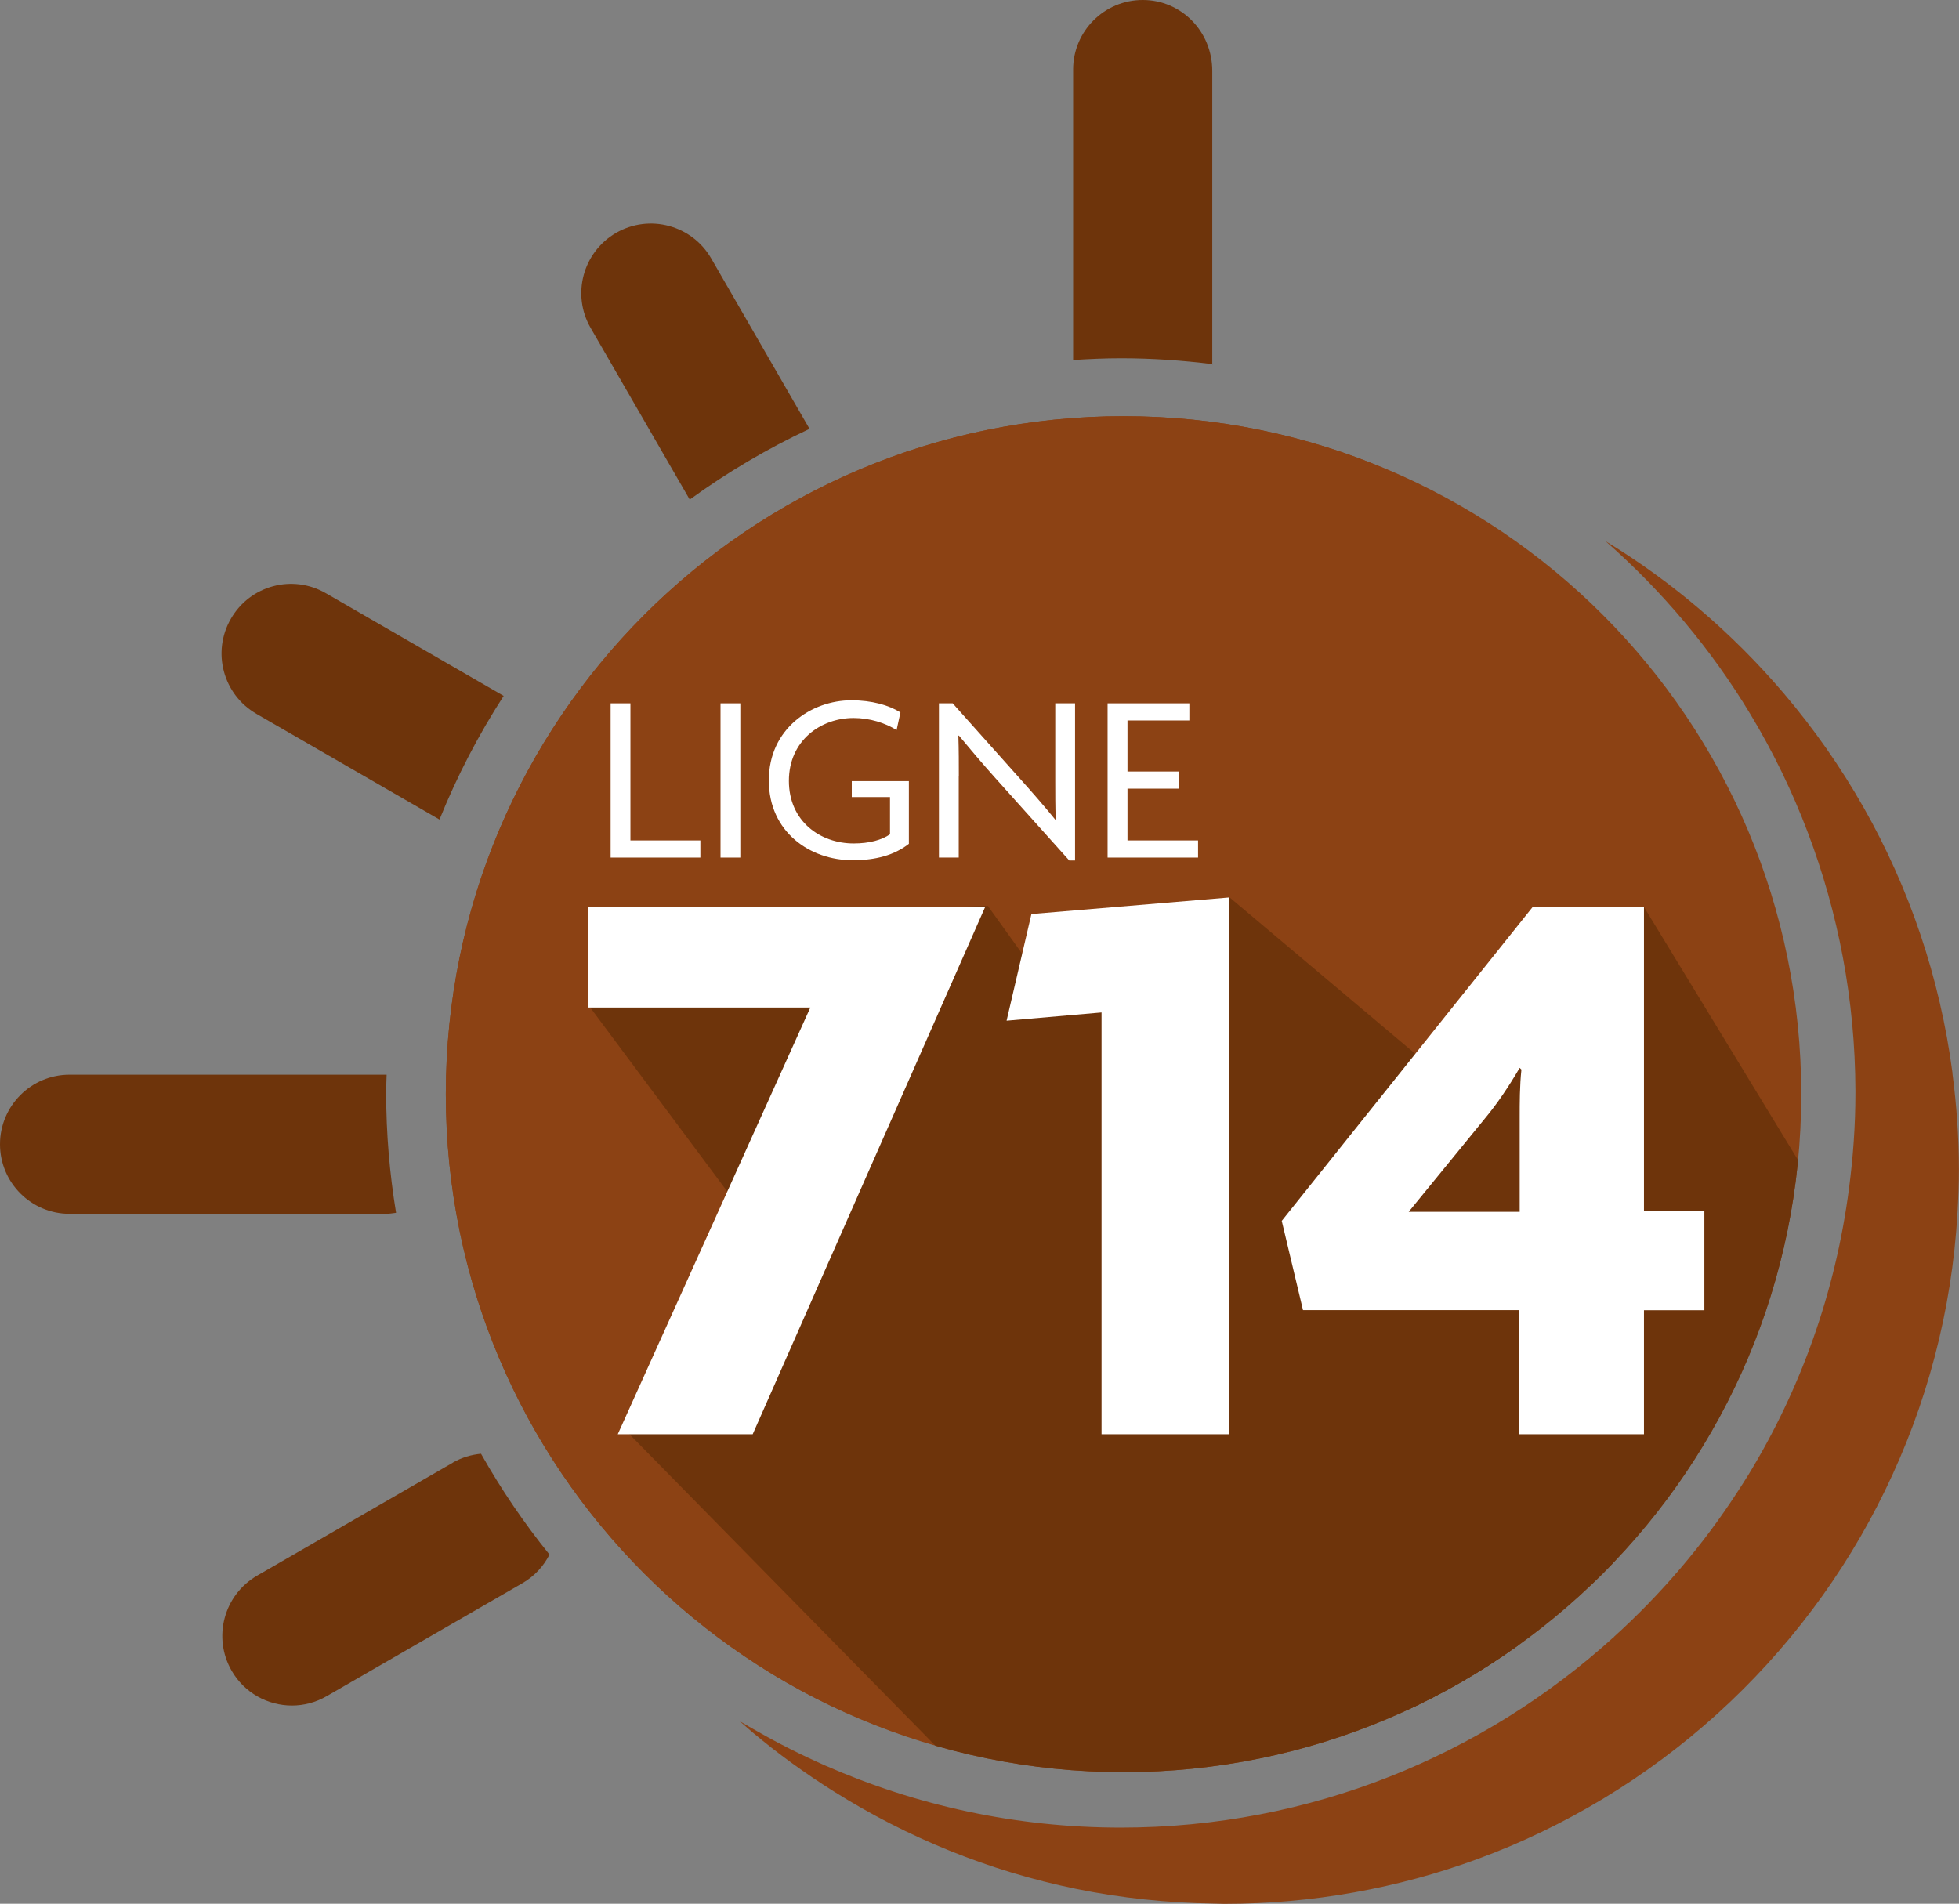 <?xml version="1.0" encoding="UTF-8"?>
<svg id="Calque_1" data-name="Calque 1" xmlns="http://www.w3.org/2000/svg" xmlns:xlink="http://www.w3.org/1999/xlink" viewBox="0 0 213.73 207.72">
  <rect x="0" y="0" width="213.73" height="207.72" fill="#808080" stroke="none"/>
  <defs>
    <clipPath id="clippath">
      <path d="M48.64,119.39c0,40.86,33.11,73.97,73.94,73.97s73.94-33.12,73.94-73.97-33.1-73.98-73.94-73.98S48.64,78.53,48.64,119.39" style="fill: none; stroke-width: 0px;"/>
    </clipPath>
  </defs>
  <g>
    <path d="M132.26,39.88V7.74c0-4.34-3.4-7.74-7.59-7.74s-7.59,3.4-7.59,7.59v31.69c1.72-.11,3.45-.19,5.21-.19,3.38,0,6.71.23,9.98.64" style="fill: #6e340b; stroke-width: 0px;"/>
    <path d="M43.21,132.32c-.7-4.26-1.08-8.62-1.08-13.07,0-.67.03-1.33.05-1.99-.03,0-.06,0-.09,0H7.59c-4.19,0-7.59,3.4-7.59,7.59s3.4,7.59,7.59,7.59h34.5c.38,0,.75-.06,1.12-.11" style="fill: #6e340b; stroke-width: 0px;"/>
    <path d="M75.25,54.51c4.08-2.97,8.46-5.56,13.07-7.72l-10.73-18.6c-2.1-3.63-6.74-4.87-10.37-2.78-3.63,2.1-4.88,6.74-2.78,10.37l10.81,18.73Z" style="fill: #6e340b; stroke-width: 0px;"/>
    <path d="M49.41,159.59l-21.36,12.33c-3.63,2.1-4.87,6.74-2.78,10.37,1.4,2.44,3.96,3.8,6.58,3.8,1.29,0,2.59-.33,3.79-1.02l21.36-12.33c1.32-.76,2.31-1.86,2.95-3.12-2.78-3.44-5.28-7.12-7.47-11-1.05.1-2.09.4-3.07.96" style="fill: #6e340b; stroke-width: 0px;"/>
    <path d="M27.96,77.88l19.99,11.54c1.91-4.74,4.26-9.25,7-13.49l-19.39-11.2c-3.64-2.11-8.28-.86-10.37,2.78-2.1,3.63-.85,8.28,2.78,10.37" style="fill: #6e340b; stroke-width: 0px;"/>
    <path d="M213.02,117.08c-1.37-10.43-4.73-20.23-9.71-29-2.52-4.44-5.45-8.62-8.75-12.49-5.54-6.49-12.08-12.1-19.4-16.55,6.2,5.45,11.56,11.82,15.83,18.92,2.45,4.07,4.54,8.37,6.24,12.86,3.32,8.76,5.17,18.25,5.2,28.16,0,.09,0,.18,0,.27,0,3.53-.25,7-.7,10.42-1.47,11.33-5.28,21.92-10.98,31.25-.4.66-.82,1.29-1.24,1.94-3.78,5.82-8.32,11.11-13.44,15.75l-.03.07-.02-.02c-14.22,12.88-33.05,20.75-53.74,20.75-11.47,0-22.36-2.43-32.22-6.76-2.56-1.13-5.05-2.38-7.46-3.76-.64-.36-1.28-.72-1.91-1.1.46.4.91.8,1.37,1.19,2.82,2.37,5.81,4.54,8.94,6.5,7.96,5,16.86,8.66,26.38,10.61,4.87,1,9.9,1.53,15.05,1.61.38,0,.75.03,1.13.03,9.7,0,19-1.72,27.61-4.88,4.81-1.76,9.4-3.98,13.73-6.59,8.89-5.36,16.66-12.4,22.86-20.68,3.03-4.04,5.68-8.38,7.91-12.97,4.51-9.26,7.28-19.51,7.9-30.34.09-1.55.15-3.12.15-4.69,0-3.56-.26-7.05-.71-10.49" style="fill: #8c4214; stroke-width: 0px;"/>
  </g>
  <g style="clip-path: url(#clippath);">
    <path d="M48.64,119.39c0-40.86,33.1-73.98,73.94-73.98s73.94,33.12,73.94,73.98-33.1,73.98-73.94,73.98-73.94-33.12-73.94-73.98" style="fill: #8c4214; stroke-width: 0px;"/>
    <path d="M66.62,76.74h2.16v14.96h7.63v1.87h-9.79v-16.83ZM78.6,76.74h2.16v16.83h-2.16v-16.83ZM92.88,76.42c2.24,0,4.09.53,5.36,1.32l-.42,1.93c-1.21-.77-2.9-1.32-4.69-1.32-3.56,0-7.05,2.43-7.05,6.86s3.4,6.83,7.07,6.83c1.71,0,3.09-.39,3.96-1v-4.06h-4.17v-1.74h6.23v6.83c-1.61,1.24-3.61,1.79-6.15,1.79-4.62,0-9.13-3.16-9.13-8.71s4.64-8.74,9-8.74M102.44,76.74h1.5l7.52,8.42c1.06,1.19,2.59,2.93,3.67,4.27l.05-.03c-.05-1.4-.05-2.88-.05-4.2v-8.47h2.16v17.15h-.63l-8.07-9c-1.32-1.48-2.82-3.25-3.98-4.65l-.05.03c.05,1.53.05,3.03.05,4.43v8.86h-2.16v-16.83ZM120.84,76.74h8.92v1.87h-6.76v5.57h5.62v1.87h-5.62v5.65h7.7v1.87h-9.87v-16.83ZM65.61,143.34c2.95,1.52,6.24,2.11,9.45,2.11.14,0,.27-.03.41-.03,3.09-.11,6.05-1.44,7.5-3.97l-9.43-10.51-1.02-9.53c1.05-.24,2.03-.56,2.91-.95l-8.06-8.83-.93-9.96c2.95-1.35,5.99-2.02,10.21-2.02,4.85,0,8.86,1.35,11.66,3.68l16.79,14.89.43-17.3h25.39l11.94,12.87c3.42-9.71,10.58-14.13,18.45-14.13,5.75,0,11.17,2.42,15.02,7.54v-.02l.77,1.05,17.94,24.28c.78-4.3,1.21-8.72,1.21-13.24,0-23.89-11.39-45.15-29.01-58.69-2.73-2.1-5.61-4.01-8.63-5.72-5.33-3.02-11.08-5.41-17.12-7.04-3.34-.9-6.76-1.56-10.27-1.99-2.94-.36-5.93-.56-8.96-.56-1.48,0-2.95.06-4.42.14-9.6.57-18.71,2.97-26.98,6.87-4.21,1.98-8.2,4.35-11.93,7.05-7.64,5.54-14.17,12.5-19.23,20.49-2.24,3.54-4.19,7.27-5.81,11.18-3.61,8.71-5.62,18.26-5.62,28.26,0,.43.03.85.03,1.27.05,2.6.22,5.17.53,7.7,1.34,11.02,5.1,21.3,10.76,30.29,11.17,17.76,29.68,30.44,51.23,33.81l-44.13-38.09-1.09-10.89Z" style="fill: #8c4214; stroke-width: 0px;"/>
    <polygon points="107.78 98.85 168.75 183.8 117.39 206.09 67.77 155.57 85.1 137.73 64.2 109.67 76.67 99.64 107.78 98.85" style="fill: #6e340b; stroke-width: 0px;"/>
    <polygon points="134.17 97.93 156.64 116.86 164.87 106.64 172.37 135.15 170.84 152.98 180.07 184.39 131.45 188.38 125.96 145 124.72 102.36 134.17 97.93" style="fill: #6e340b; stroke-width: 0px;"/>
    <polygon points="109.87 111.5 120.94 124.15 120.94 107.1 113.81 105.61 109.87 111.5" style="fill: #6e340b; stroke-width: 0px;"/>
    <path d="M179.34,98.93l32.14,52.81-27.7,21.69-29.39-1.5s-6.73-33.16-5.73-33.66c1-.5,24.25-4.28,24.25-4.28,0,0-8.47-27.56-6.97-27.56s13.41-7.5,13.41-7.5" style="fill: #6e340b; stroke-width: 0px;"/>
  </g>
  <g>
    <polygon points="76.41 91.7 68.78 91.7 68.78 76.74 66.62 76.74 66.62 93.57 76.41 93.57 76.41 91.7" style="fill: #fff; stroke-width: 0px;"/>
    <rect x="78.61" y="76.74" width="2.16" height="16.83" style="fill: #fff; stroke-width: 0px;"/>
    <path d="M93.02,93.86c2.53,0,4.54-.55,6.14-1.79v-6.84h-6.23v1.74h4.17v4.06c-.87.61-2.24,1-3.96,1-3.67,0-7.07-2.43-7.07-6.83s3.48-6.86,7.05-6.86c1.79,0,3.48.55,4.7,1.32l.42-1.93c-1.27-.79-3.12-1.32-5.36-1.32-4.35,0-9,3.09-9,8.74s4.51,8.71,9.13,8.71" style="fill: #fff; stroke-width: 0px;"/>
    <path d="M104.61,84.71c0-1.4,0-2.9-.05-4.43l.05-.03c1.16,1.4,2.66,3.17,3.98,4.64l8.07,9h.63v-17.15h-2.16v8.47c0,1.32,0,2.8.05,4.19l-.05.03c-1.08-1.34-2.61-3.09-3.67-4.27l-7.52-8.42h-1.5v16.83h2.16v-8.86Z" style="fill: #fff; stroke-width: 0px;"/>
    <polygon points="130.71 91.7 123.01 91.7 123.01 86.05 128.63 86.05 128.63 84.18 123.01 84.18 123.01 78.61 129.76 78.61 129.76 76.74 120.84 76.74 120.84 93.57 130.71 93.57 130.71 91.7" style="fill: #fff; stroke-width: 0px;"/>
    <polygon points="82.12 156.49 67.4 156.49 88.41 109.93 64.2 109.93 64.2 98.92 107.5 98.92 82.12 156.49" style="fill: #fff; stroke-width: 0px;"/>
    <polygon points="120.18 156.49 120.18 110.47 109.82 111.37 112.53 99.73 134.13 97.92 134.13 156.49 120.18 156.49" style="fill: #fff; stroke-width: 0px;"/>
    <path d="M179.36,142.95v13.54h-13.66v-13.54h-23.54l-2.32-9.74,27.41-34.29h12.11v33.21h6.59v10.83h-6.59ZM165.8,116.51c-1.16,1.99-2.42,3.88-3.78,5.51l-8.33,10.2h12.11v-10.29c0-1.62,0-3.43.19-5.23l-.19-.18Z" style="fill: #fff; stroke-width: 0px;"/>
  </g>
</svg>